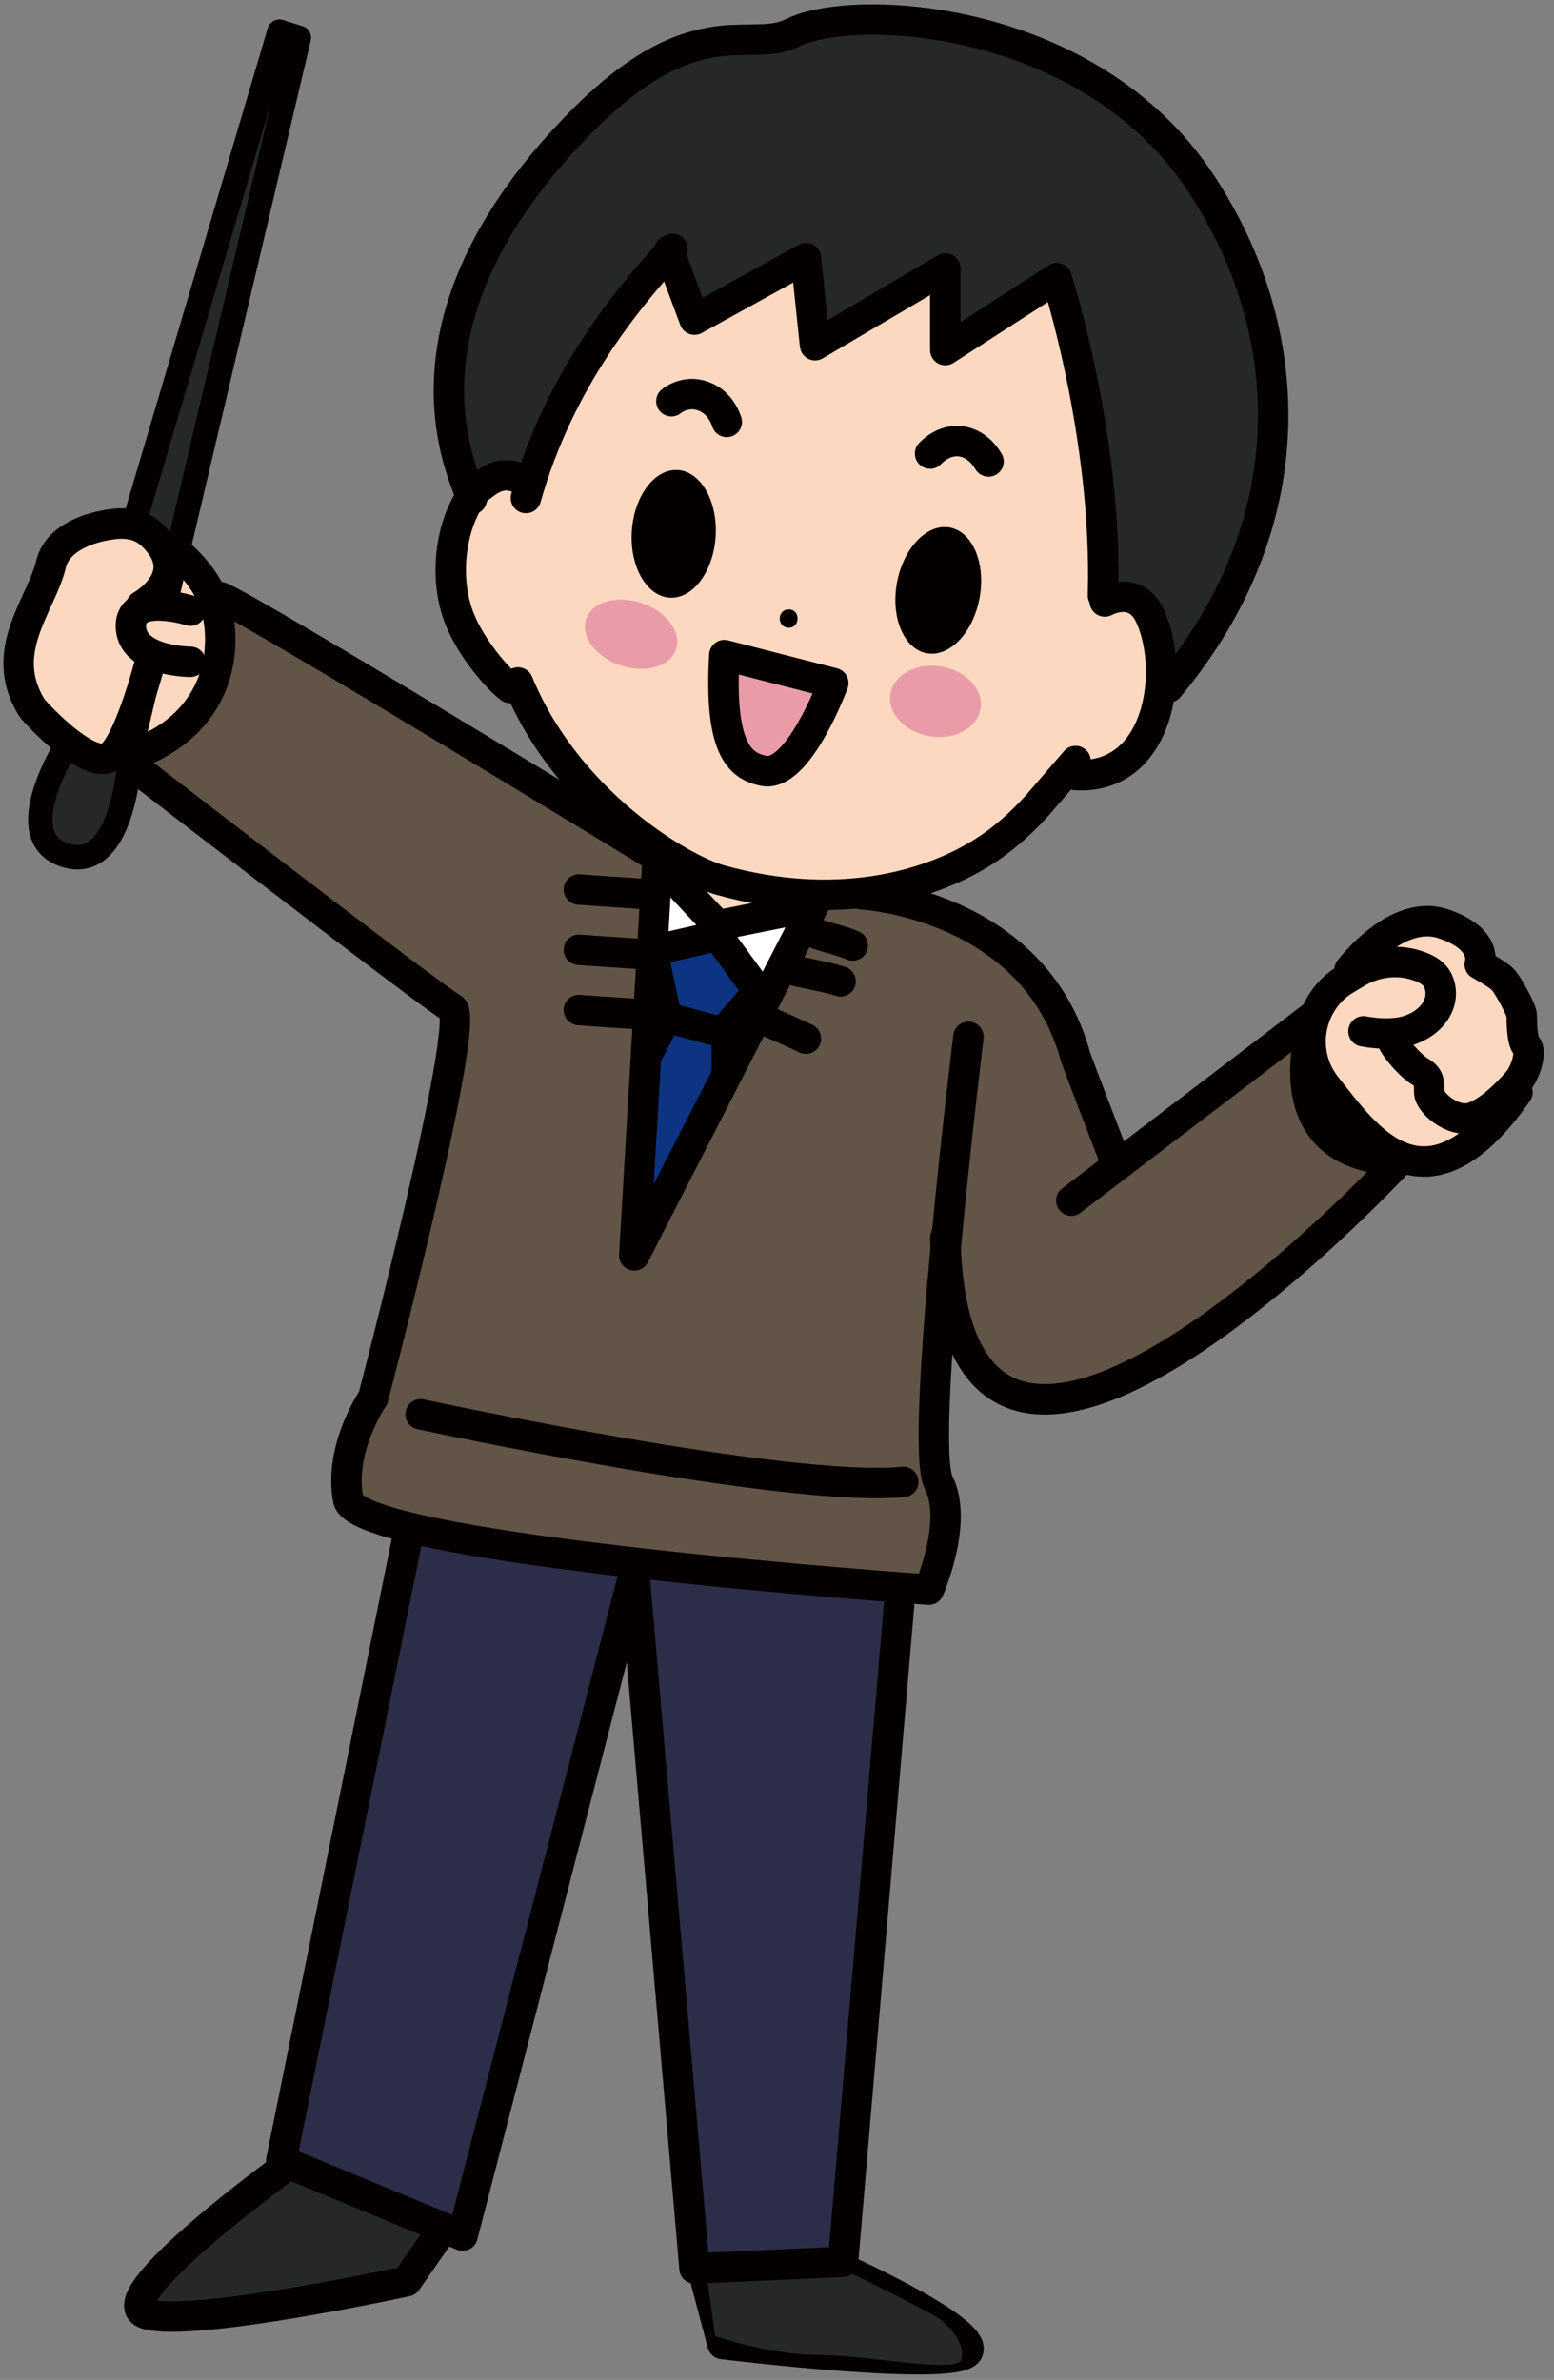 <svg version="1.1" id="レイヤー_1" xmlns="http://www.w3.org/2000/svg" x="0" y="0" viewBox="0 0 255.3 390.9" style="enable-background:new 0 0 255.3 390.9" xml:space="preserve"><rect x="0" y="0" width="255.3" height="390.9" fill="#808080" stroke="none"/><style>.st0{fill:#fbd8bf}.st1{fill:none;stroke:#040000;stroke-width:5;stroke-linecap:round;stroke-linejoin:round;stroke-miterlimit:10}.st3{fill:#262727}.st5{fill:#625446}.st6{fill:#2c2d48}.st7{fill:#e99ca8}.st8{fill:none;stroke:#040000;stroke-width:5;stroke-linecap:round;stroke-miterlimit:10}.st9{fill:#040000}</style><path class="st0" d="M32.1 100.7s-8.4-2.3-9.2 0c-.8 2.3.8 7.6 6.1 7.6s6.9-4.5 3.1-7.6z"/><path class="st0" d="M28.3 89.3s-7.6 11.4-7.6 12.2 3.1 6 3.1 6-6.6 15.6-5.6 16.7c1 1 8.6-2.5 10.2-3.1 1.5-.5 8.6-13 8.9-15.9.1-3-3.7-15.2-9-15.9zM243.4 155.6s-4.6-6.3-11.1-3.9-17.2 13.1-17.2 14.6-.8 16.8 1.9 18.7c2.7 1.9 11.1 7.2 15.6 6.5 4.6-.8 16.8-10.7 17.5-12.2.8-1.5.8-15.3-1.5-16.8s-5.2-6.9-5.2-6.9zM111.4 33.6S87 66.4 84.7 71.7c-2.3 5.3-7.6 11.4-7.6 11.4s-6.9 14.9 4.2 27.7 16.4 18.9 16.4 18.9l22.9 25.9s25.2-9.2 27.1-9.5c1.9-.4 17.9-8.4 21.7-12.8 3.8-4.4 6.1-3.2 11.4-6.5 5.3-3.2 9.5-4 10.9-14.7 1.3-10.7-10.1-63.3-10.9-64.8-.7-1.5-69.4-13.7-69.4-13.7z"/><path class="st1" d="M128.6 159.1c2.3 1 4.6 2 6.9 3.1"/><path d="m109.9 141.9 7.6 9.9 13.7-3.8-5 13.3s-1.1 1.1-1.5.8c-.4-.4-7.8-8.8-7.8-8.8l-9.7 1.1 2.7-12.5z" style="fill:#fff"/><path class="st3" d="M76.3 80.9c2.3-.8 6.9-.8 9.9-2.3 3.1-1.5 11.4-21.4 16.8-27.5s6.1-9.9 8-7.6c1.9 2.3 1.9 9.5 5 8.2s16.6-8.7 16.6-8.7l2.5 14.2L154.9 45l.9 12.2 17.5-11.4s8.4 46.5 9.2 50.3c.8 3.8 4.6.8 6.1 3.1s2.3 13.7 2.3 13.7 9.7-12 12.1-17.5c2.4-5.4 18.4-19.2-2.2-58.8S137.4 3.8 137.4 3.8s-10.7 3.1-15.3 3.1-18.3 1.5-29 16S76 43.7 74.6 55.8s1.7 25.1 1.7 25.1z"/><path d="m107.2 156.2 1.1 15.4-3.1 9.2s.8 21.4 0 21.4 16.4-29.9 16.4-29.9l1.2-11.6-6.9-8-8.7 3.5z" style="fill:#0d3482"/><path class="st1" d="m108.8 140.9-5.4 16.1 14.5-3.3 9.2 12.6 9.9-17.9-4.6.7-14.5 2.9-9.1-9.7M119.4 172v14.3"/><path class="st5" d="M99.2 219.7s31.3-73.6 35.1-73c3.8.6 30.5 1.3 38.9 21.9 8.4 20.6 9.5 23.1 9.5 23.1l31.5-23.1s1 16.8 3.2 18.3 9.2 5.3 10.7 4.6c1.5-.8-30.5 30.5-36.6 29.8 0 0-13.7 14.5-28.2 6.1-3.6-2.1-7.6-25.2-8-28.6-.4-3.4-4.2 30.9-2.3 38.1 1.9 7.2.4 24.8-1.5 24.4-1.9-.4-66-6.5-66.4-8.4"/><path class="st1" d="m103.4 178.9 5.8-11.2.3-.6"/><path class="st5" d="m107.4 139.4-1.7 34.3-2.7 55.9-16 22.9s-28.2 0-29-6.1c-.8-6.1 6.1-19.8 9.9-39.7s7.6-42 7.6-42-53.4-38.1-53.4-40.4c0-2.3 8.4-3.1 10.7-6.9 2.3-3.8 5.3-14.5 4.6-17.5s70 39.5 70 39.5z"/><path class="st1" d="m115.6 373.3 3.1 11.7s39.7 4.9 40.4 1c.8-3.9-22.5-14.2-22.5-14.2"/><path class="st6" d="m110.9 257.3-6.5-.2s9.3 112.5 10.1 114.6c.8 2.1 25.6-.2 24.6-1.3s9.3-110.6 9.3-110.6l-37.5-2.5zM67.4 252.1l-20 99.7s0 3.6 3.8 5.9 23.6 9.2 24.4 8.4c.8-.8 28.6-109.9 28.6-109.9l-36.8-4.1z"/><path class="st3" d="m116 373 1.5 10.7s8.9 3.1 17 3.1 22.6 3.1 23.4.8c.8-2.3-1.5-5.3-3.8-6.9-2.3-1.5-18.7-9.5-18.7-9.5L116 373zM22.9 376.1s22.1-19.8 25.2-19.8S72 366 72 366s-4.8 10.9-7.9 10.2c-3.1-.8-36.6 5.3-38.9 4.6-2.3-.9-5.3-2.4-2.3-4.7z"/><path class="st7" d="M119.8 108.3s-2.3 15.3 3.1 16c5.3.8.6 8.2 11.3-6.6l1.8-5.5-16.2-3.9z"/><path class="st8" d="M85.1 112.1c8 19.5 26.7 30.7 33.4 32.5 18.9 5.2 33.8 1 42.6-4.4 3.3-2 6.4-4.7 9.3-7.9l6.3-7.3"/><ellipse transform="matrix(.064 -.998 .998 .064 16.073 192.552)" class="st9" cx="110.7" cy="87.7" rx="10.5" ry="6.9"/><ellipse transform="rotate(-79.625 154.153 97.02)" class="st9" cx="154.2" cy="97" rx="10.5" ry="6.9"/><path class="st1" d="m107.2 156.2 2.3 10.9 9.2 2.5 6-6.9M119 107.6l17.9 4.6s-5.8 15.7-11.5 14.4c-3.8-.8-7.3-3.5-6.4-19z"/><path class="st9" d="M129.6 103.1c1.9 0 1.9-3 0-3-2 0-2 3 0 3z"/><path class="st1" d="M26.4 88.6c1.3.9 7.1 4.9 9 10.9.3.8 2 6.9-.8 13.4-4.2 9.6-14.6 11.6-15.5 11.8M224 169.4s3.8.8 6.9 0c4.5-1.2 6.9-5 5.3-8.4-.5-1-1.5-1.7-2.8-2.2-3.6-1.4-7.6-.9-10.9 1.2l-1.5.9c-3.4 2-5.6 5.8-5.7 10 0 2.4.6 5.1 2.7 7.7 6.1 7.6 16 22.7 31.3.8"/><path class="st1" d="M221.7 159.3s7.6-10.1 15.3-7.6c7.6 2.5 6.1 6.7 6.1 6.7s3.1 1.7 3.8 2.5c.8.8 3.1 5 3.1 5.9 0 .8 0 4.2.8 5 .8.8 0 4.2-1.5 5.9-1.5 1.7-4.6 5-7.6 5.9-3.1.8-6.9-2.5-6.9-4.2 0-1.7 0-2.5-1.5-3.4-1.5-.8-5.3-5-4.6-5.9M109.9 41.2l4.2 11.3 18.3-10.1 1.5 14.3 21.4-12.6v13.4l18.3-11.8s8.4 26 7.6 52.1M87 79.7c-3.9-3.4-7-.5-7.7 0-3.9 2.5-7.2 12.9-3.9 21.7 2 5.2 6.6 10.3 8.4 11.6M110.3 65.9c.2-.2 2.5-1.9 5.3-.8 2.8 1 3.7 3.9 3.8 4.2"/><path class="st1" d="M162.4 75.8c-.2-.3-1.6-2.9-4.5-3.3-2.9-.4-4.9 1.8-5.1 2M176.7 127.3c13.7.8 16.4-16.8 12.3-26-2.4-5.4-7.5-2.5-7.5-2.5M110.5 40.9c-7.3 8-18.6 21.4-24.1 40.9"/><path class="st1" d="M77.5 82c-.7-3.2-15.3-28.5 18.3-62.3 6.8-6.8 12.3-10.1 17-11.7 2.7-.9 5.1-1.3 7.3-1.4 4.1-.2 7.3.2 10.1-1.2 9.9-5 48.7-3.2 67.1 24.7 16 24.2 17.3 55.7-5.3 82.8M108 140.8s-65.8-40.2-71.7-42.7M19.5 124s51.5 39.8 54.8 41.6-13 64-13 64-5.7 8.3-4.1 16.7c1.6 8.3 95.4 14.8 95.4 14.8s4.9-11.1 1.6-17.6c-3.3-6.5 4.9-73.2 4.9-73.2"/><path class="st1" d="M69.1 232.3s60.3 13 79.3 11.1M141.6 146.9s28.2 1.5 35.1 26.7c0 0 .8 2.3 6.1 16"/><path class="st1" d="M155.3 203.3c1.5 66.4 74.6-12.7 74.6-12.7-22.3-.6-13.9-23.9-13.9-23.9l-40 30.5M67.2 251.3l-21 103.6L76 367.2l28.2-108.9 9.9 114.3 24.4-1.1 9.2-107.8"/><path class="st1" d="M47.7 355.3s-31.3 22.6-23.6 24.8 42.7-5.4 42.7-5.4l5.7-8.2"/><ellipse transform="rotate(-71.378 103.74 104.155)" class="st7" cx="103.7" cy="104.1" rx="5.4" ry="7.8"/><ellipse transform="rotate(-80.631 153.696 115.206)" class="st7" cx="153.7" cy="115.2" rx="5.8" ry="7.5"/><path class="st1" d="m133.9 148.3-29.7 57.9 3.8-64.7M106.5 146.9c-3.8-.3-7.6-.5-11.4-.8M106.5 156.8c-3.8-.3-7.6-.5-11.4-.8M106.5 166.7c-3.8-.3-7.6-.5-11.4-.8M133.2 153c2.3 1 4.6 1.3 6.9 2.3M125.5 167.5c2.3 1 4.6 2 6.9 3.1M128.7 158.9c3.1 1 6.3 1.3 9.4 2.3"/><path d="M49.1 6.2 21.4 123.6s-.8 19.9-10.6 16.9.7-19 .7-19L45.9 5.2l3.2 1z" style="fill:#262727;stroke:#040000;stroke-width:4;stroke-linejoin:round;stroke-miterlimit:10"/><path class="st0" d="M24.5 107.6s-6.1 16-6.9 16.8c-.8.8-15.5-5.1-14.2-13.6s4.3-16.9 5.8-18.4 6.9-6.9 7.6-6.9 10.7 2.3 11.4 3.8c.8 1.5-3.7 18.3-3.7 18.3z"/><path class="st1" d="M23.2 99.5s9-5 1.6-11.8c-1.8-1.6-4.1-1.9-6.3-1.6-4.1.5-9.1 2.4-10.1 6.5-1.6 6.8-8.9 14.3-3.2 23.6.3.5 8.2 9.2 12.2 8.4 3.4-.7 7.3-16 7.3-16"/><path class="st0" d="M31.3 100.7s-9.2-1.5-9.2 0 0 7.6 3.1 7.6 8.4-.8 8.4-.8l-2.3-6.8z"/><path class="st1" d="M31.3 100.3s-9.8-3.1-9.8 2.5c0 5.9 9.8 5.9 9.8 5.9"/></svg>
